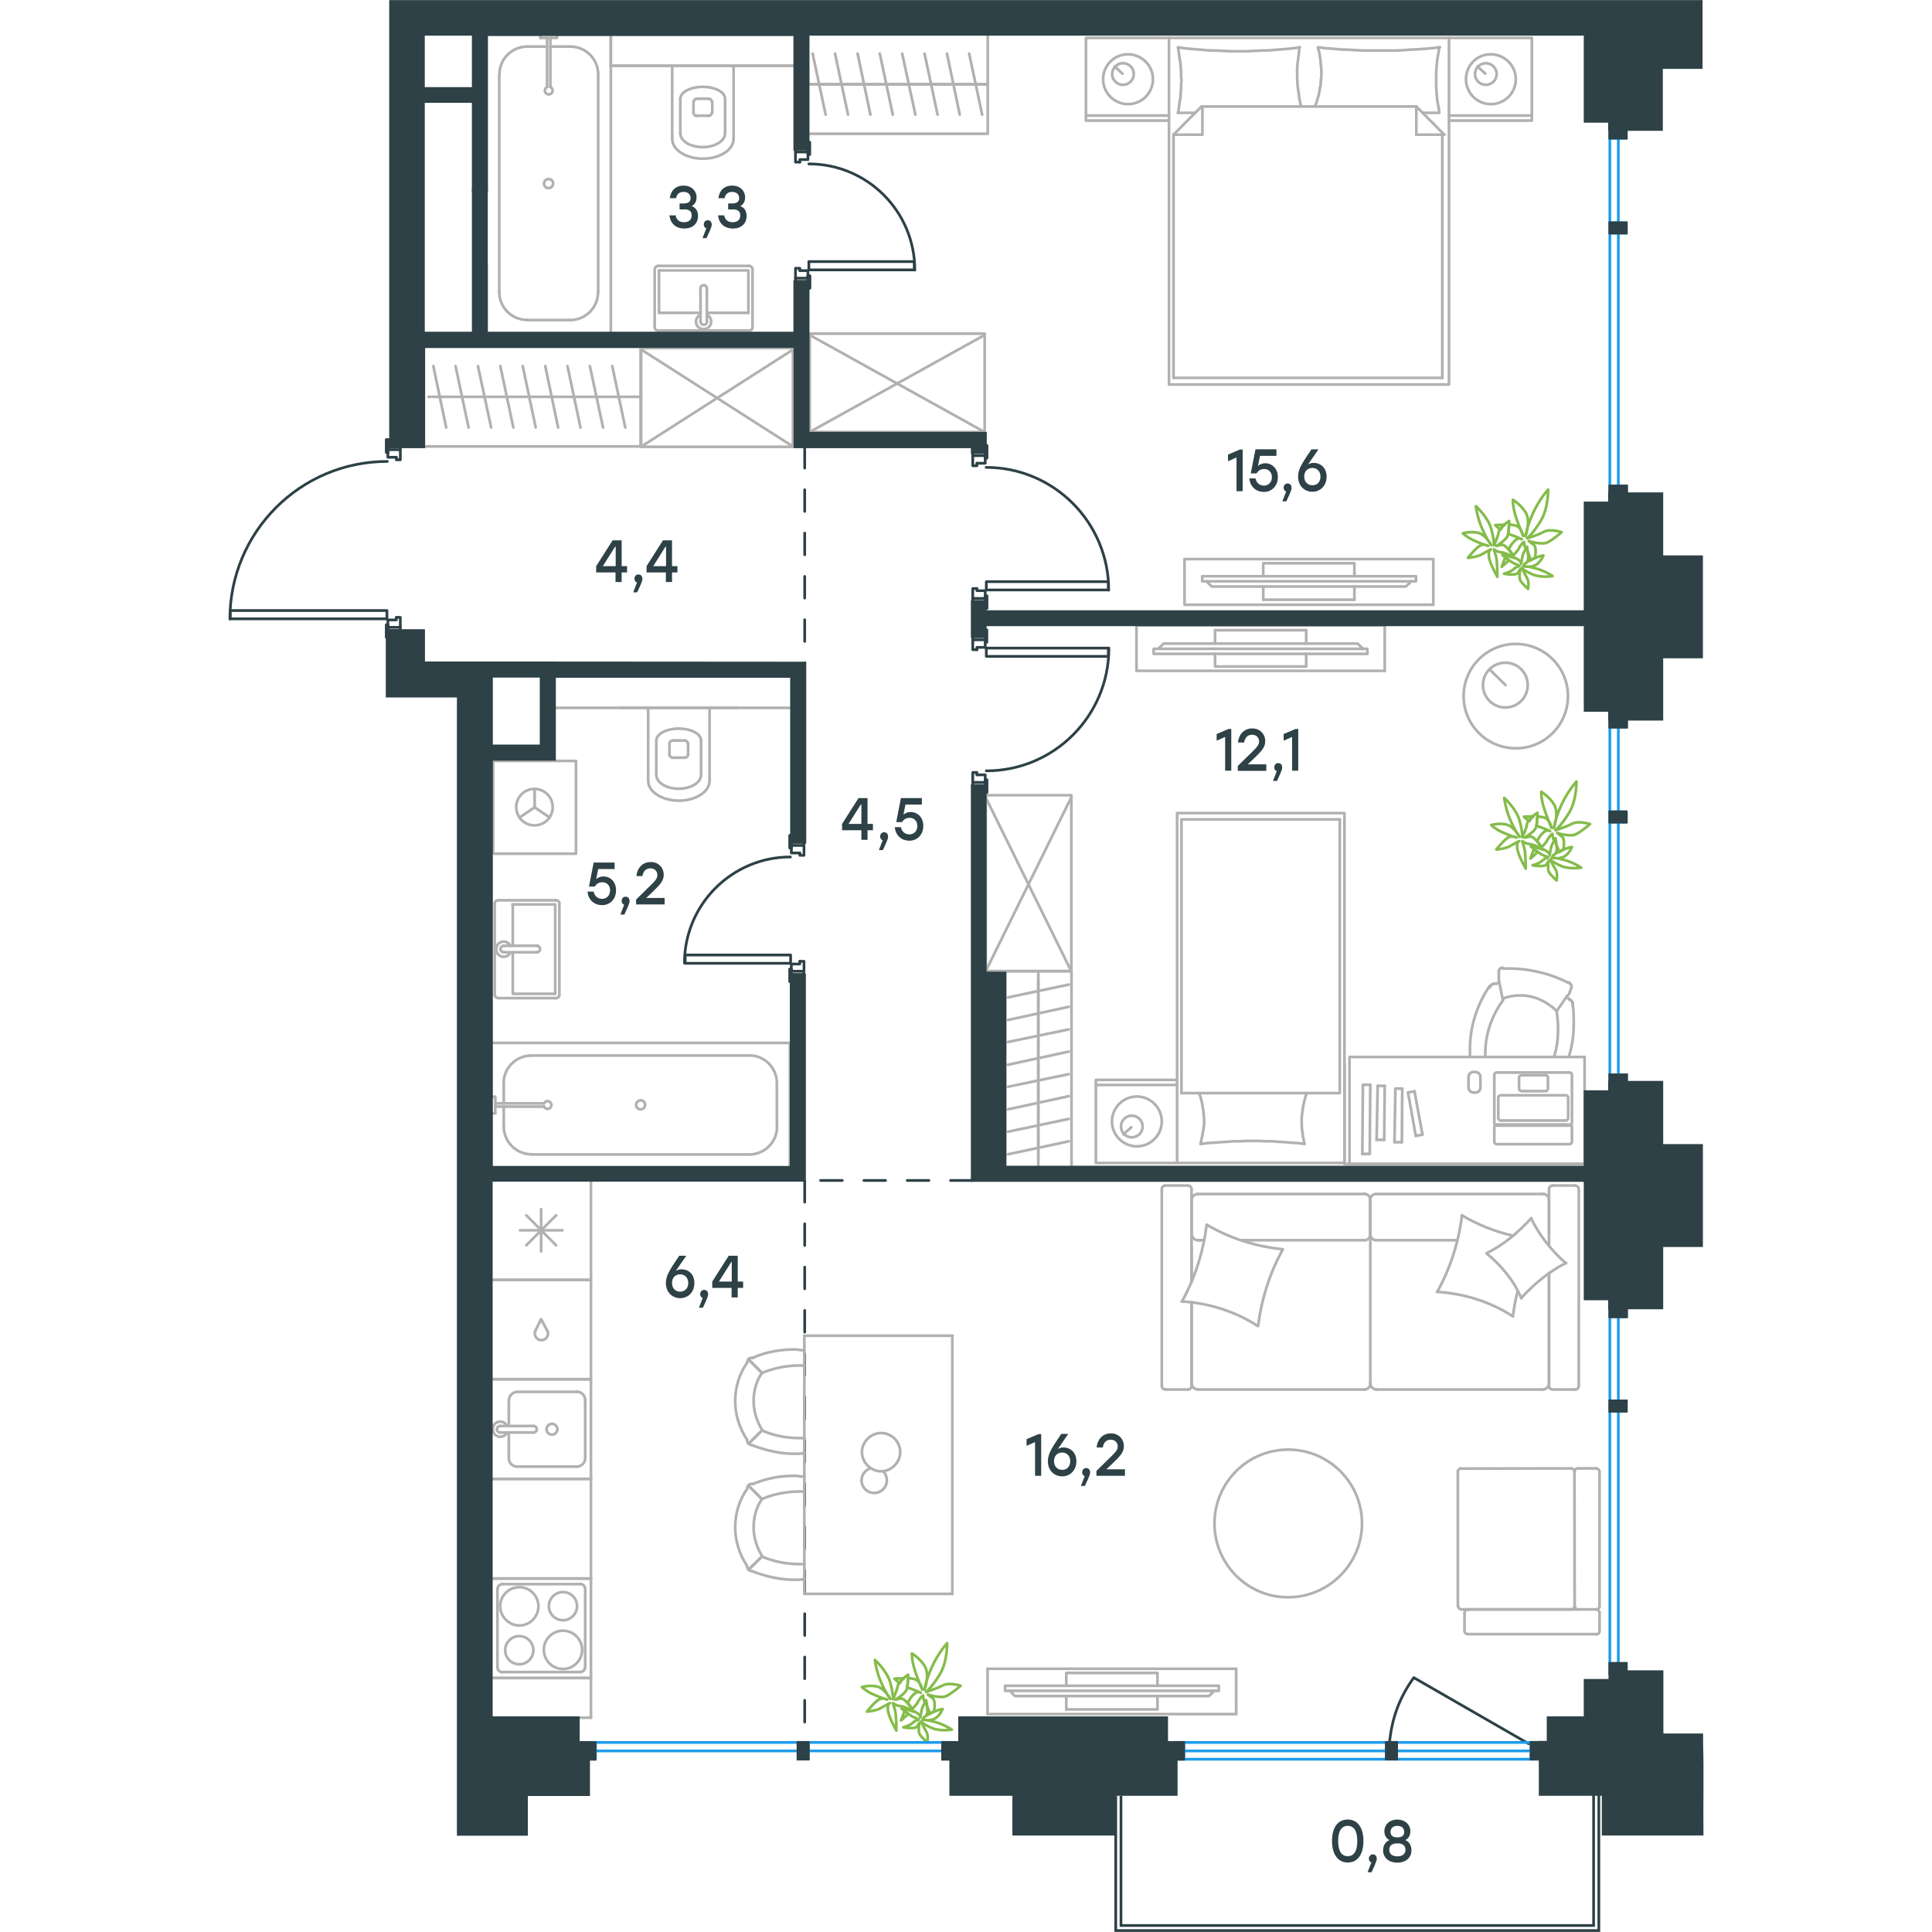 <?xml version="1.0" encoding="utf-8"?>
<!-- Generator: Adobe Illustrator 26.5.0, SVG Export Plug-In . SVG Version: 6.00 Build 0)  -->
<svg version="1.1" id="Слой_1" xmlns="http://www.w3.org/2000/svg" xmlns:xlink="http://www.w3.org/1999/xlink" x="0px" y="0px"
	 viewBox="0 0 817.1 1070.2" style="enable-background:new 0 0 817.1 1070.2;" xml:space="preserve" width="200" height="200">
<style type="text/css">
	.st0{fill:none;stroke:#1D9CEB;stroke-width:1.5;stroke-linecap:round;stroke-linejoin:round;stroke-miterlimit:22.926;}
	.st1{fill:none;stroke:#2D4146;stroke-width:1.5;stroke-linecap:round;stroke-linejoin:round;stroke-miterlimit:10;}
	
		.st2{fill:none;stroke:#2D4146;stroke-width:1.5;stroke-linecap:round;stroke-linejoin:round;stroke-miterlimit:10;stroke-dasharray:12;}
	.st3{fill:none;stroke:#2D4146;stroke-width:1.5;stroke-miterlimit:22.926;}
	.st4{fill:none;stroke:#B2B1B0;stroke-width:1.5;stroke-linecap:round;stroke-linejoin:round;stroke-miterlimit:10;}
	.st5{fill:none;stroke:#B2B1B0;stroke-width:1.5;stroke-linecap:round;stroke-linejoin:round;stroke-miterlimit:22.926;}
	.st6{fill:none;stroke:#84BC4A;stroke-width:1.5;stroke-linecap:round;stroke-linejoin:round;stroke-miterlimit:22.926;}
	.st7{enable-background:new    ;}
	.st8{fill:#2D4146;}
	.st9{fill-rule:evenodd;clip-rule:evenodd;fill:#2D4146;stroke:#2D4146;stroke-width:1.5;stroke-miterlimit:10;}
</style>
<line class="st0" x1="727.4" y1="974.5" x2="523.6" y2="974.5"/>
<rect x="314.1" y="154.1" class="st1" width="6.9" height="1.8"/>
<rect x="314.1" y="82.4" class="st1" width="6.9" height="1.8"/>
<path class="st1" d="M380.2,149.6c0-32.5-26.3-58.8-58.7-58.8"/>
<rect x="321.5" y="144.9" class="st1" width="58.4" height="4.6"/>
<line class="st1" x1="321" y1="152.8" x2="321" y2="154.1"/>
<polyline class="st1" points="321,155.9 321,159.6 322,159.6 322,152.8 321,152.8 "/>
<line class="st1" x1="321" y1="78.8" x2="321" y2="82.4"/>
<polyline class="st1" points="321,78.8 322,78.8 322,85.6 321,85.6 321,84.2 321,85.6 322,85.6 322,78.8 321,78.8 321,82.4 "/>
<line class="st1" x1="321" y1="152.8" x2="321" y2="154.1"/>
<polyline class="st1" points="321,155.9 321,159.6 322,159.6 322,152.8 321,152.8 "/>
<polyline class="st1" points="316.5,149.9 316.5,148.6 314.1,148.6 314.1,154.1 "/>
<polyline class="st1" points="321,154.1 321,149.9 316.5,149.9 "/>
<polyline class="st1" points="316.5,89.8 316.5,88.4 321,88.4 321,84.2 "/>
<polyline class="st1" points="314.1,84.2 314.1,89.8 316.5,89.8 "/>
<rect x="311.8" y="466.5" class="st1" width="6.9" height="1.8"/>
<rect x="311.8" y="538" class="st1" width="6.9" height="1.8"/>
<path class="st1" d="M311.3,474.7c-32.4,0-58.7,26.3-58.7,58.8"/>
<rect x="253" y="529" class="st1" width="58.4" height="4.6"/>
<line class="st1" x1="311.8" y1="469.7" x2="311.8" y2="468.2"/>
<polyline class="st1" points="311.8,466.5 311.8,462.8 311,462.8 311,469.7 311.8,469.7 "/>
<line class="st1" x1="311.8" y1="543.7" x2="311.8" y2="540"/>
<polyline class="st1" points="311.8,538 311.8,536.8 311,536.8 311,543.7 311.8,543.7 "/>
<line class="st1" x1="311.8" y1="469.7" x2="311.8" y2="468.2"/>
<polyline class="st1" points="311.8,466.5 311.8,462.8 311,462.8 311,469.7 311.8,469.7 "/>
<line class="st1" x1="311.8" y1="543.7" x2="311.8" y2="540"/>
<polyline class="st1" points="311.8,538 311.8,536.8 311,536.8 311,543.7 311.8,543.7 "/>
<polyline class="st1" points="316.5,532.5 316.5,534 311.8,534 311.8,538 "/>
<polyline class="st1" points="318.8,538 318.8,532.5 316.5,532.5 "/>
<polyline class="st1" points="316.5,472.5 316.5,473.8 318.8,473.8 318.8,468.2 "/>
<polyline class="st1" points="311.8,468.2 311.8,472.5 316.5,472.5 "/>
<rect x="88.3" y="247.3" class="st1" width="6.9" height="1.8"/>
<rect x="88.3" y="347.5" class="st1" width="6.9" height="1.8"/>
<path class="st1" d="M88,255.6c-48.2,0-87.2,39.1-87.2,87.3"/>
<rect x="1" y="338.2" class="st1" width="86.8" height="4.6"/>
<line class="st1" x1="88.3" y1="353" x2="88.3" y2="349.4"/>
<polyline class="st1" points="88.3,347.5 88.3,346.1 87.5,346.1 87.5,353 88.3,353 "/>
<line class="st1" x1="88.3" y1="250.6" x2="88.3" y2="249.1"/>
<polyline class="st1" points="88.3,247.3 88.3,243.6 87.5,243.6 87.5,250.6 88.3,250.6 "/>
<line class="st1" x1="88.3" y1="353" x2="88.3" y2="349.4"/>
<polyline class="st1" points="88.3,347.5 88.3,346.1 87.5,346.1 87.5,353 88.3,353 "/>
<line class="st1" x1="88.3" y1="250.6" x2="88.3" y2="249.1"/>
<polyline class="st1" points="88.3,247.3 88.3,243.6 87.5,243.6 87.5,250.6 88.3,250.6 "/>
<polyline class="st1" points="93,253.3 93,254.7 95.2,254.7 95.2,249.1 "/>
<polyline class="st1" points="88.3,249.1 88.3,253.3 93,253.3 "/>
<polyline class="st1" points="93,342 93,343.4 88.3,343.4 88.3,347.5 "/>
<polyline class="st1" points="95.2,347.5 95.2,342 93,342 "/>
<rect x="412.3" y="250.6" class="st1" width="6.9" height="1.8"/>
<rect x="412.3" y="331.5" class="st1" width="6.9" height="1.8"/>
<path class="st1" d="M487.6,326.9c0-37.5-30.4-68-67.9-68"/>
<rect x="419.8" y="322.2" class="st1" width="67.6" height="4.6"/>
<polyline class="st1" points="419.2,331.5 419.2,330.1 420.1,330.1 420.1,337 419.2,337 419.2,333.2 "/>
<polyline class="st1" points="419.2,250.6 419.2,246.8 420.1,246.8 420.1,253.7 419.2,253.7 419.2,252.4 "/>
<polyline class="st1" points="419.2,250.6 419.2,246.8 420.1,246.8 420.1,253.7 419.2,253.7 419.2,252.4 "/>
<polyline class="st1" points="419.2,331.5 419.2,330.1 420.1,330.1 420.1,337 419.2,337 419.2,333.2 "/>
<polyline class="st1" points="419.2,252.4 419.2,256.6 414.6,256.6 "/>
<polyline class="st1" points="414.6,256.6 414.6,258 412.3,258 412.3,252.4 "/>
<polyline class="st1" points="412.3,331.5 412.3,326 414.6,326 "/>
<polyline class="st1" points="414.6,326 414.6,327.2 419.2,327.2 419.2,331.5 "/>
<rect x="412.3" y="433.4" class="st1" width="6.9" height="1.8"/>
<rect x="412.3" y="352.6" class="st1" width="6.9" height="1.8"/>
<path class="st1" d="M419.8,427c37.5,0,67.9-30.4,67.9-68"/>
<rect x="419.8" y="359" class="st1" width="67.6" height="4.6"/>
<line class="st1" x1="419.2" y1="432" x2="419.2" y2="433.4"/>
<polyline class="st1" points="419.2,435.2 419.2,438.9 420.1,438.9 420.1,432 419.2,432 "/>
<line class="st1" x1="419.2" y1="348.9" x2="419.2" y2="352.6"/>
<polyline class="st1" points="419.2,348.9 420.1,348.9 420.1,355.8 419.2,355.8 419.2,354.4 419.2,355.8 420.1,355.8 420.1,348.9 
	419.2,348.9 419.2,352.6 "/>
<line class="st1" x1="419.2" y1="432" x2="419.2" y2="433.4"/>
<polyline class="st1" points="419.2,435.2 419.2,438.9 420.1,438.9 420.1,432 419.2,432 "/>
<polyline class="st1" points="414.6,359.9 414.6,358.6 419.2,358.6 419.2,354.4 "/>
<polyline class="st1" points="412.3,354.4 412.3,359.9 414.6,359.9 "/>
<polyline class="st1" points="414.6,429.2 414.6,427.9 412.3,427.9 412.3,433.4 "/>
<polyline class="st1" points="419.2,433.4 419.2,429.2 414.6,429.2 "/>
<path class="st1" d="M720.2,965.9l-63.6-36.6c-8.1,11.2-12.3,22.9-13.5,36.6"/>
<line class="st2" x1="319.2" y1="247.3" x2="319.2" y2="369.6"/>
<line class="st2" x1="319.2" y1="653.9" x2="319.2" y2="969.9"/>
<line class="st2" x1="412" y1="653.9" x2="319.2" y2="653.9"/>
<polyline class="st3" points="756.2,994.4 756.2,1066.6 494.4,1066.6 494.4,994.7 "/>
<polyline class="st3" points="759.1,994.4 759.1,1069.4 491.5,1069.4 491.5,994.7 "/>
<line class="st4" x1="181.5" y1="689.8" x2="165" y2="673.2"/>
<line class="st4" x1="165" y1="689.8" x2="181.5" y2="673.2"/>
<line class="st4" x1="185" y1="681.5" x2="161.5" y2="681.5"/>
<line class="st4" x1="173.2" y1="693.2" x2="173.2" y2="669.8"/>
<polyline class="st4" points="145.8,709 200.8,709 200.8,653.9 "/>
<line class="st4" x1="145.8" y1="819.2" x2="200.8" y2="819.2"/>
<path class="st4" d="M145.8,874.4h55.1H145.8z"/>
<line class="st4" x1="200.8" y1="819.2" x2="200.8" y2="874.4"/>
<g>
	<line class="st4" x1="514.6" y1="946.9" x2="514.6" y2="939.5"/>
	<line class="st4" x1="464.1" y1="946.9" x2="464.1" y2="939.5"/>
	<polyline class="st4" points="432.8,936.5 435.6,939.5 543.2,939.5 546.1,936.5 	"/>
	<rect x="430.2" y="933.8" class="st4" width="118.4" height="2.8"/>
	<polyline class="st4" points="464.1,933.8 464.1,926.7 514.6,926.7 514.6,933.8 	"/>
	<line class="st4" x1="514.6" y1="946.9" x2="464.1" y2="946.9"/>
	<polyline class="st4" points="558.2,924.4 558.2,949.5 558.2,924.4 420.5,924.4 	"/>
	<path class="st4" d="M558.2,949.5H420.5H558.2z"/>
	<line class="st4" x1="420.5" y1="924.4" x2="420.5" y2="949.5"/>
</g>
<path class="st4" d="M627.9,843.9c0-22.6-18.3-40.9-40.9-40.9s-40.8,18.3-40.8,40.9c0,22.6,18.3,40.9,40.8,40.9
	C609.5,884.7,627.9,866.4,627.9,843.9z"/>
<line class="st4" x1="623.7" y1="332.2" x2="623.7" y2="324.9"/>
<line class="st4" x1="573.2" y1="332.2" x2="573.2" y2="324.9"/>
<polyline class="st4" points="541.7,322 544.7,324.9 652.2,324.9 655.2,322 "/>
<rect x="539.4" y="319.2" class="st4" width="118.4" height="2.8"/>
<polyline class="st4" points="573.2,319.2 573.2,312 623.7,312 623.7,319.2 "/>
<line class="st4" x1="623.7" y1="332.2" x2="573.2" y2="332.2"/>
<polyline class="st4" points="667.4,309.7 667.4,335 667.4,309.7 529.6,309.7 "/>
<path class="st4" d="M667.4,335H529.7H667.4z"/>
<line class="st4" x1="529.6" y1="309.7" x2="529.6" y2="335"/>
<polygon class="st4" points="200.8,929.5 200.8,951.5 200.8,929.5 145.8,929.5 "/>
<line class="st4" x1="194" y1="951.5" x2="200.8" y2="951.5"/>
<rect x="521" y="21" class="st4" width="155.1" height="192"/>
<polyline class="st4" points="676,21 722,21 722,66.8 676,66.8 "/>
<polyline class="st4" points="521,21 475,21 475,66.8 521,66.8 "/>
<line class="st4" x1="722" y1="64" x2="676" y2="64"/>
<line class="st4" x1="521" y1="64" x2="475" y2="64"/>
<path class="st4" d="M685.5,43.9c0,7.6,6.2,13.8,13.8,13.8c7.6,0,13.8-6.2,13.8-13.8s-6.2-13.8-13.8-13.8
	C691.6,30,685.5,36.2,685.5,43.9z"/>
<path class="st4" d="M690.5,41c0,3.3,2.7,6,6,6s6-2.7,6-6s-2.7-6-6-6S690.5,37.8,690.5,41z"/>
<line class="st4" x1="696.2" y1="40.8" x2="691.9" y2="36.8"/>
<path class="st4" d="M484.5,43.9c0,7.6,6.2,13.8,13.8,13.8c7.6,0,13.8-6.2,13.8-13.8s-6.2-13.8-13.8-13.8
	C490.7,30,484.5,36.2,484.5,43.9z"/>
<path class="st4" d="M489.5,41c0,3.3,2.7,6,6,6s6-2.7,6-6s-2.7-6-6-6S489.5,37.8,489.5,41z"/>
<line class="st4" x1="495.2" y1="40.8" x2="490.9" y2="36.8"/>
<line class="st4" x1="661.5" y1="62.5" x2="670.7" y2="62.5"/>
<polyline class="st4" points="539.5,59 539.5,74.6 523.5,74.6 "/>
<line class="st4" x1="673.5" y1="74.6" x2="658" y2="59"/>
<line class="st4" x1="526" y1="62.5" x2="535.5" y2="62.5"/>
<line class="st4" x1="658" y1="59" x2="658" y2="74.6"/>
<line class="st4" x1="539" y1="59" x2="523.5" y2="74.6"/>
<line class="st4" x1="673.5" y1="74.6" x2="658" y2="74.6"/>
<polyline class="st4" points="603.5,26.2 607.6,26.7 611.9,27 616,27.4 620.2,27.5 624.5,27.8 628.7,28 633,28 637.2,28 640.2,28 
	643.1,28 646.1,28 649.1,27.9 651.9,27.7 654.6,27.5 657.4,27.4 660.1,27.2 663,27 665.6,26.8 668.4,26.5 671.1,26.2 "/>
<polyline class="st4" points="602.1,58.4 602.5,57.2 603,56 603.2,55 603.5,53.9 603.9,52.8 604.1,51.7 604.4,50.5 604.5,49.4 
	604.7,48.2 605,47.2 605,46 605.1,44.9 605.2,43.8 605.4,42.5 605.4,41.4 605.4,40.2 605.4,38.5 605.2,36.7 605,35 604.9,33.2 
	604.6,31.5 604.4,29.8 604,28.2 603.5,26.5 "/>
<polyline class="st4" points="670.7,26.2 670.4,28.4 670,30.7 669.6,33 669.4,35.2 669.2,37.5 669,39.8 669,42 669,44.2 669,46.5 
	669,48.8 669.2,51 669.4,53.2 669.6,55.5 670,57.8 670.4,60 670.7,62.1 "/>
<polyline class="st4" points="593.2,26.2 592.9,29.7 592.5,33.2 592.2,34.9 592.1,36.5 592,38.2 592,39.9 592,42.2 592.1,44.7 
	592.2,47 592.5,49.5 592.9,51.8 593.1,54 593.6,56.5 594.1,58.8 "/>
<line class="st4" x1="672.4" y1="209.3" x2="672.4" y2="74.6"/>
<polyline class="st4" points="526,26.2 530.1,26.8 534.4,27.2 538.5,27.5 542.7,27.9 547,28 551.2,28.2 555.5,28.4 559.7,28.4 
	564,28.4 568.1,28.2 572.5,28 576.6,27.9 580.9,27.5 585.1,27.2 589.4,26.8 593.5,26.2 "/>
<polyline class="st4" points="526,62.5 526.4,60.3 526.7,58 527,55.8 527.4,53.5 527.5,51.2 527.7,49 527.7,46.8 527.9,44.5 
	527.7,42.2 527.7,39.9 527.5,37.7 527.4,35.4 527,33.2 526.7,31 526.4,28.8 526,26.5 "/>
<line class="st4" x1="523.5" y1="74.6" x2="523.5" y2="209.3"/>
<line class="st4" x1="658" y1="59" x2="539" y2="59"/>
<line class="st4" x1="672.4" y1="209.3" x2="523.5" y2="209.3"/>
<path class="st4" d="M161.1,900.4c5.8,0,10.6-4.7,10.6-10.6c0-5.8-4.7-10.6-10.6-10.6c-5.8,0-10.6,4.7-10.6,10.6
	C150.6,895.5,155.3,900.4,161.1,900.4z"/>
<path class="st4" d="M161.1,921.9c4.3,0,7.8-3.5,7.8-7.8s-3.5-7.8-7.8-7.8s-7.8,3.5-7.8,7.8S156.8,921.9,161.1,921.9z"/>
<path class="st4" d="M185.3,924.5c5.8,0,10.6-4.7,10.6-10.6c0-5.8-4.7-10.6-10.6-10.6c-5.8,0-10.6,4.7-10.6,10.6
	C174.8,919.9,179.5,924.5,185.3,924.5z"/>
<path class="st4" d="M185.3,897.5c4.3,0,7.8-3.5,7.8-7.8s-3.5-7.8-7.8-7.8s-7.8,3.5-7.8,7.8S181,897.5,185.3,897.5z"/>
<path class="st4" d="M149,923.5c0,1.5,1.2,2.8,2.8,2.8"/>
<path class="st4" d="M151.8,877.5c-1.5,0-2.8,1.2-2.8,2.8"/>
<path class="st4" d="M194.8,926.2c1.5,0,2.8-1.2,2.8-2.8"/>
<path class="st4" d="M197.6,880.2c0-1.5-1.2-2.8-2.8-2.8"/>
<line class="st4" x1="149" y1="923.5" x2="149" y2="880.4"/>
<line class="st4" x1="194.8" y1="926.2" x2="151.8" y2="926.2"/>
<line class="st4" x1="197.6" y1="880.4" x2="197.6" y2="923.5"/>
<line class="st4" x1="151.8" y1="877.5" x2="194.8" y2="877.5"/>
<line class="st4" x1="200.8" y1="929.5" x2="145.8" y2="929.5"/>
<polyline class="st4" points="145.8,874.4 200.8,874.4 200.8,929.5 "/>
<line class="st4" x1="448.6" y1="642" x2="448.6" y2="629.5"/>
<line class="st4" x1="465.5" y1="632.2" x2="431.8" y2="639.4"/>
<line class="st4" x1="448.6" y1="629.5" x2="448.6" y2="617.2"/>
<line class="st4" x1="465.5" y1="619.8" x2="431.8" y2="626.9"/>
<line class="st4" x1="448.6" y1="646.5" x2="448.6" y2="538"/>
<line class="st4" x1="448.6" y1="617.2" x2="448.6" y2="604.7"/>
<line class="st4" x1="465.5" y1="607.2" x2="431.8" y2="614.5"/>
<line class="st4" x1="448.6" y1="604.7" x2="448.6" y2="592.4"/>
<line class="st4" x1="465.5" y1="595" x2="431.8" y2="602"/>
<line class="st4" x1="448.6" y1="592.4" x2="448.6" y2="579.9"/>
<line class="st4" x1="465.5" y1="582.5" x2="431.8" y2="589.8"/>
<line class="st4" x1="448.6" y1="579.9" x2="448.6" y2="567.5"/>
<line class="st4" x1="465.5" y1="570.2" x2="431.8" y2="577.2"/>
<line class="st4" x1="448.6" y1="567.5" x2="448.6" y2="555"/>
<line class="st4" x1="465.5" y1="557.7" x2="431.8" y2="565"/>
<line class="st4" x1="448.6" y1="555" x2="448.6" y2="542.8"/>
<line class="st4" x1="465.5" y1="545.4" x2="431.8" y2="552.5"/>
<polyline class="st4" points="467,646.5 467,538 430.2,538 430.2,539 "/>
<line class="st4" x1="189.3" y1="25.8" x2="178.3" y2="25.8"/>
<path class="st4" d="M176.5,48.2c-0.9,0.4-1.4,1.4-1.2,2.4s1.1,1.7,2.1,1.7s1.9-0.7,2.1-1.7c0.2-1-0.3-2-1.2-2.4"/>
<line class="st4" x1="178.3" y1="21" x2="178.3" y2="48.2"/>
<line class="st4" x1="176.5" y1="21" x2="176.5" y2="48.2"/>
<line class="st4" x1="172.8" y1="21" x2="172.8" y2="19"/>
<polyline class="st4" points="172.8,21 182,21 182,19 "/>
<path class="st4" d="M177.3,99.2c-1.4,0-2.5,1.1-2.5,2.5s1.1,2.5,2.5,2.5s2.5-1.1,2.5-2.5C180,100.3,178.8,99.2,177.3,99.2z"/>
<path class="st4" d="M204.8,41.2c0-8.5-6.9-15.4-15.4-15.4"/>
<path class="st4" d="M165.5,25.8c-8.5,0-15.4,6.9-15.4,15.4"/>
<path class="st4" d="M189.3,177.3c8.5,0,15.4-6.9,15.4-15.4"/>
<path class="st4" d="M150,161.8c0,8.5,6.9,15.4,15.4,15.4"/>
<line class="st4" x1="165.5" y1="25.8" x2="176.5" y2="25.8"/>
<line class="st4" x1="204.8" y1="41.2" x2="204.8" y2="161.9"/>
<line class="st4" x1="189.3" y1="177.3" x2="165.5" y2="177.3"/>
<line class="st4" x1="150" y1="161.9" x2="150" y2="41.2"/>
<line class="st4" x1="211.8" y1="19" x2="211.8" y2="184.4"/>
<line class="st4" x1="143" y1="184.4" x2="143" y2="146.3"/>
<line class="st4" x1="110.8" y1="219.8" x2="123.2" y2="219.8"/>
<line class="st4" x1="120.6" y1="236.8" x2="113.5" y2="202.8"/>
<line class="st4" x1="123.2" y1="219.8" x2="135.6" y2="219.8"/>
<line class="st4" x1="133" y1="236.8" x2="125.8" y2="202.8"/>
<line class="st4" x1="135.6" y1="219.8" x2="148" y2="219.8"/>
<line class="st4" x1="145.5" y1="236.8" x2="138.2" y2="202.8"/>
<line class="st4" x1="148" y1="219.8" x2="160.5" y2="219.8"/>
<line class="st4" x1="157.8" y1="236.8" x2="150.6" y2="202.8"/>
<line class="st4" x1="160.5" y1="219.8" x2="172.8" y2="219.8"/>
<line class="st4" x1="170.2" y1="236.8" x2="163" y2="202.8"/>
<line class="st4" x1="172.8" y1="219.8" x2="185.2" y2="219.8"/>
<line class="st4" x1="182.6" y1="236.8" x2="175.5" y2="202.8"/>
<line class="st4" x1="185.2" y1="219.8" x2="197.6" y2="219.8"/>
<line class="st4" x1="195" y1="236.8" x2="187.8" y2="202.8"/>
<line class="st4" x1="197.6" y1="219.8" x2="210" y2="219.8"/>
<line class="st4" x1="207.5" y1="236.8" x2="200.2" y2="202.8"/>
<line class="st4" x1="210.1" y1="219.8" x2="227.8" y2="219.8"/>
<line class="st4" x1="219.8" y1="236.8" x2="212.6" y2="202.8"/>
<polyline class="st4" points="108,247.3 228.3,247.3 228.3,192.2 108,192.2 "/>
<path class="st4" d="M266,64.1c1,0,1.8-0.8,1.8-1.8"/>
<path class="st4" d="M257.6,62.4c0,1,0.8,1.8,1.8,1.8"/>
<path class="st4" d="M267.8,56.5c0-1-0.8-1.8-1.8-1.8"/>
<path class="st4" d="M259.5,54.7c-1,0-1.8,0.8-1.8,1.8"/>
<line class="st4" x1="268" y1="56.5" x2="268" y2="62.4"/>
<line class="st4" x1="266" y1="64.1" x2="259.5" y2="64.1"/>
<line class="st4" x1="257.6" y1="62.4" x2="257.6" y2="56.5"/>
<line class="st4" x1="259.5" y1="54.7" x2="266" y2="54.7"/>
<path class="st4" d="M275.1,54.7c0-3.7-5.5-6.6-12.4-6.6c-6.8,0-12.4,3-12.4,6.6"/>
<line class="st4" x1="275.1" y1="73.8" x2="275.1" y2="54.7"/>
<path class="st4" d="M250.3,73.8c0,4.3,5.5,7.7,12.4,7.7c6.8,0,12.4-3.4,12.4-7.7"/>
<line class="st4" x1="250.3" y1="73.8" x2="250.3" y2="54.7"/>
<path class="st4" d="M245.8,76.9c0,6.1,7.6,11,17,11s17-4.9,17-11"/>
<line class="st4" x1="279.8" y1="76.9" x2="279.8" y2="36.5"/>
<line class="st4" x1="245.8" y1="76.9" x2="245.8" y2="36.5"/>
<polyline class="st4" points="313.8,36.5 211.8,36.5 211.8,19 "/>
<line class="st4" x1="265" y1="173.3" x2="288" y2="173.3"/>
<polyline class="st4" points="261.5,173.3 238.5,173.3 238.5,149.8 "/>
<polyline class="st4" points="238.5,149.8 288,149.8 288,173.3 "/>
<path class="st4" d="M290.2,149.1c0-1-0.8-1.8-1.8-1.8"/>
<path class="st4" d="M238,147.3c-1,0-1.8,0.8-1.8,1.8"/>
<path class="st4" d="M288.5,183.1c1,0,1.8-0.8,1.8-1.8"/>
<path class="st4" d="M236.1,181.3c0,1,0.8,1.8,1.8,1.8"/>
<path class="st4" d="M265,159.8c0-1-0.8-1.8-1.8-1.8s-1.8,0.8-1.8,1.8"/>
<line class="st4" x1="265" y1="178.1" x2="265" y2="159.8"/>
<path class="st4" d="M261.5,178.1c0,1,0.8,1.8,1.8,1.8s1.8-0.8,1.8-1.8"/>
<line class="st4" x1="261.5" y1="178.1" x2="261.5" y2="159.8"/>
<path class="st4" d="M261.3,174.4c-1.7,0.9-2.7,2.8-2.2,4.7c0.4,1.9,2.1,3.2,4.1,3.2c1.9,0,3.6-1.3,4.1-3.2c0.4-1.9-0.5-3.8-2.2-4.7
	"/>
<line class="st4" x1="290.3" y1="181.3" x2="290.3" y2="149.1"/>
<line class="st4" x1="288.5" y1="147.3" x2="238" y2="147.3"/>
<line class="st4" x1="236.1" y1="149.1" x2="236.1" y2="181.3"/>
<line class="st4" x1="238" y1="183.1" x2="288.5" y2="183.1"/>
<line class="st4" x1="321" y1="46.7" x2="333.5" y2="46.7"/>
<line class="st4" x1="330.8" y1="63.5" x2="323.6" y2="29.7"/>
<line class="st4" x1="333.5" y1="46.7" x2="345.8" y2="46.7"/>
<line class="st4" x1="343.2" y1="63.5" x2="336" y2="29.7"/>
<line class="st4" x1="321" y1="46.7" x2="420.6" y2="46.7"/>
<line class="st4" x1="345.8" y1="46.7" x2="358.2" y2="46.7"/>
<line class="st4" x1="355.6" y1="63.5" x2="348.5" y2="29.7"/>
<line class="st4" x1="358.2" y1="46.7" x2="370.6" y2="46.7"/>
<line class="st4" x1="368" y1="63.5" x2="360.8" y2="29.7"/>
<line class="st4" x1="370.6" y1="46.7" x2="383" y2="46.7"/>
<line class="st4" x1="380.5" y1="63.5" x2="373.2" y2="29.7"/>
<line class="st4" x1="383" y1="46.7" x2="395.5" y2="46.7"/>
<line class="st4" x1="392.8" y1="63.5" x2="385.6" y2="29.7"/>
<line class="st4" x1="395.5" y1="46.7" x2="407.8" y2="46.7"/>
<line class="st4" x1="405.1" y1="63.5" x2="398" y2="29.7"/>
<line class="st4" x1="407.8" y1="46.7" x2="420.1" y2="46.7"/>
<line class="st4" x1="417.5" y1="63.5" x2="410.3" y2="29.7"/>
<polyline class="st4" points="321,74.1 420.6,74.1 420.6,19 "/>
<line class="st4" x1="152.5" y1="600.2" x2="152.5" y2="611.2"/>
<path class="st4" d="M174.8,613c0.4,0.9,1.4,1.4,2.4,1.2s1.7-1.1,1.7-2.1s-0.7-1.9-1.7-2.1c-1-0.2-2,0.3-2.4,1.2"/>
<line class="st4" x1="147.8" y1="611.2" x2="174.8" y2="611.2"/>
<line class="st4" x1="147.8" y1="613" x2="174.8" y2="613"/>
<line class="st4" x1="147.8" y1="616.7" x2="145.8" y2="616.7"/>
<polyline class="st4" points="147.8,616.7 147.8,607.5 145.8,607.5 "/>
<path class="st4" d="M225.8,612c0,1.4,1.1,2.5,2.5,2.5s2.5-1.1,2.5-2.5s-1.1-2.5-2.5-2.5C227,609.5,225.8,610.7,225.8,612z"/>
<path class="st4" d="M167.8,584.7c-8.5,0-15.4,6.9-15.4,15.4"/>
<path class="st4" d="M152.5,624c0,8.5,6.9,15.4,15.4,15.4"/>
<path class="st4" d="M303.8,600c0-8.5-6.9-15.4-15.4-15.4"/>
<path class="st4" d="M288.5,639.5c8.5,0,15.4-6.9,15.4-15.4"/>
<line class="st4" x1="152.5" y1="624" x2="152.5" y2="613"/>
<line class="st4" x1="167.8" y1="584.7" x2="288.5" y2="584.7"/>
<line class="st4" x1="303.8" y1="600.2" x2="303.8" y2="624"/>
<line class="st4" x1="288.5" y1="639.5" x2="167.8" y2="639.5"/>
<polyline class="st4" points="145.8,577.7 311,577.7 311,646.5 "/>
<polyline class="st4" points="178,452.9 169.6,447.2 161.2,452.9 "/>
<line class="st4" x1="169.6" y1="447.2" x2="169.6" y2="437.1"/>
<path class="st4" d="M169.5,457.2c5.6,0,10.1-4.5,10.1-10.1s-4.5-10.1-10.1-10.1s-10.1,4.5-10.1,10.1
	C159.5,452.8,164,457.2,169.5,457.2z"/>
<rect x="146.6" y="421.5" class="st4" width="45.9" height="51.4"/>
<polyline class="st4" points="527.9,605.5 527.9,453.9 615.6,453.9 "/>
<polyline class="st4" points="537.6,605.5 538.4,607.5 538.9,609.4 539.4,611.4 539.7,613.4 540,615.2 540.2,617.2 540.4,619.2 
	540.5,621.4 540.4,622.9 540.2,624.4 540,626 539.7,627.5 539.5,629 539.1,630.5 538.5,633.7 "/>
<polyline class="st4" points="597.2,605.5 596.6,607.5 596.1,609.4 595.6,611.4 595.2,613.4 595,615.2 594.7,617.2 594.5,619.2 
	594.5,621.4 594.5,622.9 594.6,624.5 594.7,626 595,627.5 595.1,629.2 595.5,630.7 595.7,632.2 596.1,633.7 592.6,633.2 589,633 
	585.5,632.7 581.9,632.5 578.2,632.2 574.6,632.2 571,632 567.4,632 563.7,632 560.1,632.2 556.5,632.2 553,632.5 549.4,632.7 
	545.7,633 542.1,633.2 538.5,633.7 "/>
<polyline class="st4" points="527.9,605.5 615.6,605.5 615.6,453.9 "/>
<line class="st4" x1="500.1" y1="624.4" x2="495.7" y2="628.4"/>
<path class="st4" d="M506.4,624c0-3.3-2.7-6-6-6s-6,2.7-6,6s2.7,6,6,6C503.6,630,506.4,627.4,506.4,624z"/>
<rect x="525.5" y="450.4" class="st4" width="92.7" height="193.8"/>
<path class="st4" d="M517,621.2c0-7.6-6.2-13.8-13.8-13.8c-7.6,0-13.8,6.2-13.8,13.8s6.2,13.8,13.8,13.8
	C510.7,635,517,628.9,517,621.2z"/>
<line class="st4" x1="480.5" y1="601" x2="525.5" y2="601"/>
<polyline class="st4" points="525.5,644.2 480.5,644.2 480.5,598.2 525.5,598.2 "/>
<line class="st4" x1="707.4" y1="379.5" x2="698.5" y2="370.7"/>
<path class="st4" d="M719.7,379.5c0-6.9-5.5-12.4-12.4-12.4c-6.8,0-12.4,5.5-12.4,12.4s5.6,12.4,12.4,12.4
	C714.2,391.9,719.7,386.4,719.7,379.5z"/>
<path class="st4" d="M742,385.6c0-16-13-28.9-28.9-28.9c-16,0-28.9,13-28.9,28.9c0,16,12.9,28.9,28.9,28.9
	C729,414.6,742,401.6,742,385.6z"/>
<line class="st4" x1="155.3" y1="775.5" x2="155.3" y2="789.9"/>
<path class="st4" d="M179.2,788.7c-1.6,0-3,1.3-3,3s1.3,3,3,3c1.6,0,3-1.3,3-3S180.8,788.7,179.2,788.7z"/>
<path class="st4" d="M169,793.5c1,0,1.8-0.8,1.8-1.8s-0.8-1.8-1.8-1.8"/>
<line class="st4" x1="150.5" y1="789.9" x2="169" y2="789.9"/>
<path class="st4" d="M150.5,789.9c-1,0-1.8,0.8-1.8,1.8s0.8,1.8,1.8,1.8"/>
<line class="st4" x1="150.5" y1="793.5" x2="169" y2="793.5"/>
<path class="st4" d="M154.3,789.8c-0.9-1.7-2.8-2.7-4.7-2.2c-1.9,0.4-3.2,2.1-3.2,4.1c0,1.9,1.3,3.6,3.2,4.1
	c1.9,0.4,3.8-0.5,4.7-2.2"/>
<path class="st4" d="M160,771c-2.5,0-4.6,2.1-4.6,4.6"/>
<path class="st4" d="M155.3,807.8c0,2.5,2.1,4.6,4.6,4.6"/>
<path class="st4" d="M197.6,775.5c0-2.5-2.1-4.6-4.6-4.6"/>
<path class="st4" d="M193,812.4c2.5,0,4.6-2.1,4.6-4.6"/>
<line class="st4" x1="160" y1="771" x2="193" y2="771"/>
<line class="st4" x1="197.6" y1="775.5" x2="197.6" y2="807.8"/>
<line class="st4" x1="193" y1="812.4" x2="160" y2="812.4"/>
<line class="st4" x1="155.3" y1="807.8" x2="155.3" y2="793.5"/>
<polyline class="st4" points="145.8,764 200.8,764 200.8,819.2 145.8,819.2 "/>
<line class="st4" x1="157.5" y1="523.9" x2="157.5" y2="501"/>
<polyline class="st4" points="157.5,527.5 157.5,550.5 181,550.5 "/>
<polyline class="st4" points="181,550.5 181,501 157.3,501 "/>
<path class="st4" d="M183.3,500.5c0-1-0.8-1.8-1.8-1.8"/>
<path class="st4" d="M181.5,552.9c1,0,1.8-0.8,1.8-1.8"/>
<path class="st4" d="M149.3,498.7c-1,0-1.8,0.8-1.8,1.8"/>
<path class="st4" d="M147.5,551c0,1,0.8,1.8,1.8,1.8"/>
<path class="st4" d="M170.8,527.5c1,0,1.8-0.8,1.8-1.8s-0.8-1.8-1.8-1.8"/>
<line class="st4" x1="152.5" y1="523.9" x2="171" y2="523.9"/>
<path class="st4" d="M152.5,523.9c-1,0-1.8,0.8-1.8,1.8s0.8,1.8,1.8,1.8"/>
<line class="st4" x1="152.5" y1="527.5" x2="171" y2="527.5"/>
<path class="st4" d="M156.2,523.9c-0.9-1.7-2.8-2.7-4.7-2.2c-1.9,0.4-3.2,2.1-3.2,4.1s1.3,3.6,3.2,4.1c1.9,0.4,3.8-0.5,4.7-2.2"/>
<line class="st4" x1="149.5" y1="498.7" x2="181.5" y2="498.7"/>
<line class="st4" x1="183.3" y1="500.5" x2="183.3" y2="551"/>
<line class="st4" x1="181.5" y1="552.9" x2="149.5" y2="552.9"/>
<line class="st4" x1="147.5" y1="551" x2="147.5" y2="500.5"/>
<path class="st4" d="M751.5,644.7H618.2H751.5z"/>
<line class="st4" x1="618.2" y1="589.5" x2="618.2" y2="644.7"/>
<line class="st4" x1="313.8" y1="36.5" x2="211.8" y2="36.5"/>
<g>
	<path class="st4" d="M759.5,889.7c0,1-0.8,1.8-1.8,1.8"/>
	<path class="st4" d="M747.5,891.5c-1,0-1.8-0.8-1.8-1.8"/>
	<path class="st4" d="M745.7,889.7c0,1-0.8,1.8-1.8,1.8"/>
	<path class="st4" d="M683,891.5c-1,0-1.8-0.8-1.8-1.8"/>
	<path class="st4" d="M759.5,903.5c0,1-0.8,1.8-1.8,1.8"/>
	<path class="st4" d="M757.6,891.5c1,0,1.8,0.8,1.8,1.8"/>
	<path class="st4" d="M684.7,893.4c0-1,0.8-1.8,1.8-1.8"/>
	<line class="st4" x1="759.5" y1="815.2" x2="759.5" y2="889.7"/>
	<polyline class="st4" points="685.5,891.5 757.6,891.5 747.5,891.5 	"/>
	<polyline class="st4" points="745.6,815.2 745.7,889.7 745.6,820 	"/>
	<line class="st4" x1="743.9" y1="891.5" x2="683" y2="891.5"/>
	<line class="st4" x1="681" y1="889.7" x2="681" y2="815.2"/>
	<line class="st4" x1="686.5" y1="905.2" x2="757.6" y2="905.2"/>
	<line class="st4" x1="759.5" y1="903.5" x2="759.5" y2="893.2"/>
	<line class="st4" x1="684.7" y1="893.4" x2="684.7" y2="903.5"/>
	<path class="st4" d="M686.5,905.2c-1,0-1.8-0.8-1.8-1.8"/>
	<line class="st4" x1="682.9" y1="813.5" x2="743.9" y2="813.4"/>
	<line class="st4" x1="747.5" y1="813.4" x2="757.6" y2="813.4"/>
	<path class="st4" d="M743.9,813.5c1,0,1.8,0.8,1.8,1.8"/>
	<path class="st4" d="M681,815.2c0-1,0.8-1.8,1.8-1.8"/>
	<path class="st4" d="M757.6,813.4c1,0,1.8,0.8,1.8,1.8"/>
	<path class="st4" d="M745.6,815.2c0-1,0.8-1.8,1.8-1.8"/>
</g>
<path class="st4" d="M252.8,419.7c1,0,1.8-0.8,1.8-1.8"/>
<path class="st4" d="M244.3,417.9c0,1,0.8,1.8,1.8,1.8"/>
<path class="st4" d="M254.5,412c0-1-0.8-1.8-1.8-1.8"/>
<path class="st4" d="M246.1,410.2c-1,0-1.8,0.8-1.8,1.8"/>
<line class="st4" x1="254.6" y1="412" x2="254.6" y2="417.9"/>
<line class="st4" x1="252.8" y1="419.7" x2="246.1" y2="419.7"/>
<line class="st4" x1="244.3" y1="417.9" x2="244.3" y2="412"/>
<line class="st4" x1="246.1" y1="410.2" x2="252.8" y2="410.2"/>
<path class="st4" d="M261.8,410.2c0-3.7-5.5-6.6-12.4-6.6c-6.8,0-12.4,3-12.4,6.6"/>
<line class="st4" x1="261.8" y1="429.2" x2="261.8" y2="410.2"/>
<path class="st4" d="M237,429.2c0,4.3,5.5,7.7,12.4,7.7c6.8,0,12.4-3.4,12.4-7.7"/>
<line class="st4" x1="237" y1="429.2" x2="237" y2="410.2"/>
<path class="st4" d="M232.5,432.5c0,6.1,7.6,11,17,11s17-4.9,17-11"/>
<line class="st4" x1="266.5" y1="432.5" x2="266.5" y2="392.1"/>
<line class="st4" x1="232.5" y1="432.5" x2="232.5" y2="392.1"/>
<line class="st4" x1="281.5" y1="392.1" x2="217.3" y2="392.1"/>
<line class="st4" x1="311.8" y1="392.1" x2="180.6" y2="392.1"/>
<line class="st4" x1="313.8" y1="36.5" x2="211.8" y2="36.5"/>
<path class="st4" d="M170,737.2c-0.7,1.5-0.2,3.3,1.1,4.4c1.3,1,3.2,1,4.5,0s1.8-2.8,1.1-4.4"/>
<polyline class="st4" points="170,737.2 173.2,730.7 176.6,737.2 "/>
<polyline class="st4" points="145.8,764 200.8,764 200.8,709 145.8,709 "/>
<line class="st5" x1="319" y1="882.9" x2="319" y2="739.9"/>
<line class="st5" x1="401" y1="739.9" x2="401" y2="882.9"/>
<line class="st5" x1="319" y1="739.9" x2="401" y2="739.9"/>
<line class="st5" x1="401" y1="882.9" x2="319" y2="882.9"/>
<path class="st5" d="M361.5,793.8c-5.7,0-10.6,4.9-10.6,10.6c0,5.7,4.9,10.6,10.6,10.6c5.7,0,10.6-4.9,10.6-10.6
	C372.1,798.4,367.2,793.8,361.5,793.8z"/>
<path class="st5" d="M362.6,814.9c1.3,1.3,2.1,3.1,2.1,5.1c0,3.9-3.1,7-7,7s-7-3.1-7-7c0-3.1,2.1-5.7,4.9-6.7"/>
<path class="st5" d="M295.5,830.4c-3.2,4.6-4.6,10.2-4.6,15.7s1.8,11.1,4.6,15.7"/>
<path class="st5" d="M319,818c-1.8,0-3.7-0.5-5.5-0.5c-7.8,0-15.7,1.4-23.1,4.6"/>
<path class="st5" d="M290.5,870.5c7.4,2.8,15.2,4.6,23.1,4.6c1.8,0,3.7,0,5.5-0.5"/>
<path class="st5" d="M319,826.2c-0.9,0-1.8,0-2.8,0c-6.9,0-14.3,1.4-20.8,4.2"/>
<path class="st5" d="M295.5,862.2c6.5,2.8,13.4,4.2,20.8,4.2c0.9,0,1.8,0,2.8,0"/>
<path class="st5" d="M287.2,824.9c-4.2,6-6.5,13.4-6.5,21.2c0,7.4,2.3,14.8,6.5,21.2"/>
<line class="st5" x1="295.5" y1="830.4" x2="288.1" y2="823"/>
<line class="st5" x1="295.5" y1="862.2" x2="288.1" y2="869.5"/>
<line class="st5" x1="295.5" y1="830.4" x2="288.1" y2="823"/>
<line class="st5" x1="295.5" y1="862.2" x2="288.1" y2="869.5"/>
<path class="st5" d="M287.2,867.2c0,1.8,1.4,3.2,3.2,3.2"/>
<path class="st5" d="M290.5,822c-1.8-0.4-3.2,0.9-3.2,2.8"/>
<path class="st5" d="M295.5,760.5c-3.2,4.6-4.6,10.2-4.6,15.7s1.8,11.1,4.6,15.7"/>
<path class="st5" d="M319,748c-1.8,0-3.7-0.5-5.5-0.5c-7.8,0-15.7,1.4-23.1,4.6"/>
<path class="st5" d="M290.5,800.7c7.4,2.8,15.2,4.6,23.1,4.6c1.8,0,3.7,0,5.5-0.5"/>
<path class="st5" d="M319,756.4c-0.9,0-1.8,0-2.8,0c-6.9,0-14.3,1.4-20.8,4.2"/>
<path class="st5" d="M295.5,792.4c6.5,2.8,13.4,4.2,20.8,4.2c0.9,0,1.8,0,2.8,0"/>
<path class="st5" d="M287.2,755c-4.2,6-6.5,13.4-6.5,21.2c0,7.4,2.3,14.8,6.5,21.2"/>
<line class="st5" x1="295.5" y1="760.5" x2="288.1" y2="753"/>
<line class="st5" x1="295.5" y1="792.4" x2="288.1" y2="799.7"/>
<line class="st5" x1="295.5" y1="760.5" x2="288.1" y2="753"/>
<line class="st5" x1="295.5" y1="792.4" x2="288.1" y2="799.7"/>
<path class="st5" d="M287.2,797.4c0,1.8,1.4,3.2,3.2,3.2"/>
<path class="st5" d="M290.5,752.2c-1.8-0.4-3.2,0.9-3.2,2.8"/>
<rect x="621" y="585.5" class="st5" width="130.2" height="59.3"/>
<line class="st5" x1="703.7" y1="537.8" x2="703.7" y2="542.7"/>
<line class="st5" x1="742.5" y1="550.9" x2="744" y2="546.8"/>
<line class="st5" x1="735.7" y1="560.2" x2="741.6" y2="551.5"/>
<line class="st5" x1="705.9" y1="553.8" x2="703.7" y2="542.9"/>
<path class="st5" d="M735.7,560.2c0.5,3.1,0.8,6.2,0.8,9.6c0,5.4-0.5,10.1-2.1,15.2"/>
<path class="st5" d="M687.7,584.8v-3.9c0-12.1,3.9-24.3,10.8-34.6"/>
<path class="st5" d="M696.2,585v-1.5c0-10.6,3.6-20.9,9.8-29.4"/>
<path class="st5" d="M706,553.2c2.8-1.3,6.4-1.8,9.8-1.8c7.5,0,14.7,3.4,20.1,8.8"/>
<path class="st5" d="M744.7,557c0.5,3.4,0.5,6.5,0.5,9.8c0,6.5-0.8,12.4-2.6,18.1"/>
<path class="st5" d="M702.5,544.8c0.5-0.3,0.8-0.3,1.3-0.5"/>
<path class="st5" d="M705.9,536.5h3.1c11.8,0,23.4,2.8,34,8.3"/>
<path class="st5" d="M742.6,544.2c0.8,0.5,1.3,1.3,1.3,2.1v0.5"/>
<path class="st5" d="M703.7,537.8c0.3-1.3,1.3-1.8,2.1-1.8"/>
<path class="st5" d="M741.4,552.2c0.5,0.5,0.8,0.8,1.3,1.3"/>
<path class="st5" d="M698.6,547c0.5-1.3,1.5-2.1,3.1-2.1h0.5"/>
<path class="st5" d="M742.6,553.5c1.3,0.5,2.1,1.5,2.1,3.1v0.5"/>
<path class="st5" d="M742.6,553.5c1.3,0.5,2.1,1.5,2.1,3.1v0.5"/>
<path class="st5" d="M698.6,547c0.5-1.3,1.5-2.1,3.1-2.1h0.5"/>
<path class="st5" d="M744.2,624.2v8.3c0,0.5-0.5,1.3-1.3,1.3h-40.4c-0.5,0-1.3-0.5-1.3-1.3v-8.3c0-0.5,0.5-1.3,1.3-1.3H743
	C744,623.2,744.2,623.7,744.2,624.2z"/>
<path class="st5" d="M742.1,608v11.4c0,0.5-0.5,1.3-1.3,1.3h-36.1c-0.5,0-1.3-0.5-1.3-1.3V608c0-0.5,0.5-1.3,1.3-1.3H741
	C741.6,606.7,742.1,607.5,742.1,608z"/>
<path class="st5" d="M730.9,596.9v6.2c0,0.5-0.5,1.3-1.3,1.3h-13.4c-0.5,0-1.3-0.5-1.3-1.3v-6.2c0-0.5,0.5-1.3,1.3-1.3h13.4
	C730.2,595.5,730.9,596,730.9,596.9z"/>
<path class="st5" d="M744.2,595.4v26.8c0,0.5-0.5,1.3-1.3,1.3h-40.4c-0.5,0-1.3-0.5-1.3-1.3v-26.8c0-0.5,0.5-1.3,1.3-1.3H743
	C744,594.2,744.2,594.8,744.2,595.4z"/>
<line class="st5" x1="657" y1="604.5" x2="661.4" y2="628.5"/>
<line class="st5" x1="650" y1="632.7" x2="645.9" y2="632.7"/>
<line class="st5" x1="645.9" y1="632.7" x2="646.4" y2="603"/>
<line class="st5" x1="650.2" y1="603" x2="650" y2="632.7"/>
<line class="st5" x1="653.4" y1="605.2" x2="657" y2="604.5"/>
<line class="st5" x1="646.4" y1="603" x2="650.2" y2="603"/>
<line class="st5" x1="657.7" y1="629.2" x2="653.4" y2="605.2"/>
<line class="st5" x1="661.4" y1="628.5" x2="657.7" y2="629.2"/>
<line class="st5" x1="640.2" y1="631.4" x2="636" y2="631.4"/>
<line class="st5" x1="636" y1="631.4" x2="636.6" y2="601.5"/>
<line class="st5" x1="640.5" y1="601.5" x2="640.2" y2="631.4"/>
<line class="st5" x1="636.6" y1="601.5" x2="640.5" y2="601.5"/>
<line class="st5" x1="632.2" y1="639.2" x2="628.1" y2="639.2"/>
<line class="st5" x1="628.1" y1="639.2" x2="628.4" y2="600.9"/>
<line class="st5" x1="632.5" y1="600.9" x2="632.2" y2="639.2"/>
<line class="st5" x1="628.4" y1="600.9" x2="632.5" y2="600.9"/>
<path class="st5" d="M690.7,605.2h-1c-1.5,0-2.8-1.2-2.8-2.8v-5.8c0-1.5,1.2-2.8,2.8-2.8h1c1.5,0,2.8,1.2,2.8,2.8v5.8
	C693.5,604,692.4,605.2,690.7,605.2z"/>
<rect x="419.5" y="440.5" class="st5" width="47.4" height="97.4"/>
<line class="st5" x1="419.5" y1="537.9" x2="466.8" y2="441.8"/>
<line class="st5" x1="419.5" y1="441.8" x2="466.8" y2="537.9"/>
<rect x="322" y="184.8" class="st5" width="96.9" height="54.5"/>
<line class="st5" x1="322" y1="239.3" x2="418.8" y2="185.6"/>
<line class="st5" x1="322" y1="185.6" x2="418.8" y2="239.3"/>
<rect x="228.6" y="192.8" class="st5" width="84.1" height="54.7"/>
<line class="st5" x1="228.6" y1="247.4" x2="312.8" y2="193.6"/>
<line class="st5" x1="228.6" y1="193.6" x2="312.8" y2="247.4"/>
<line class="st4" x1="546.5" y1="349.1" x2="546.5" y2="356.5"/>
<line class="st4" x1="597" y1="349.1" x2="597" y2="356.5"/>
<polyline class="st4" points="628.5,359.4 625.5,356.5 518,356.5 515,359.4 "/>
<rect x="512.5" y="359.4" class="st4" width="118.4" height="2.8"/>
<polyline class="st4" points="597,362.2 597,369.2 546.5,369.2 546.5,362.2 "/>
<line class="st4" x1="546.5" y1="349.1" x2="597" y2="349.1"/>
<polyline class="st4" points="503,371.6 503,346.4 503,371.6 640.6,371.6 "/>
<path class="st4" d="M503,346.4h137.7H503z"/>
<line class="st4" x1="640.5" y1="371.6" x2="640.5" y2="346.4"/>
<path class="st6" d="M735.1,459.9c0,0,3.4-2.8,7.6-9.8s4-17.2,4-17.2s-4.7,5.1-8.3,12.9c-3.6,7.8-4.2,12.9-4.2,12.9
	s2.8-7.8,0.4-12.5c-2.5-4.7-7.4-7.6-7.4-7.6s-0.2,3.2,1.3,8.3c1.5,5.1,4.4,11.7,4.4,11.7s-0.8-4.7-4-5.7c-0.8-0.2-2.3-0.6-3.8-0.6
	c-0.2,1.5-0.2,3.6-0.6,5.1c0.2,0.2,0.6,0.2,0.6,0.2c3.4,1.1,7,2.8,7,2.8s-1.7-1.7-4.7,1.7c-0.8,0.8-1.7,2.3-2.5,3.8
	c0.8,1.1,1.9,2.5,2.5,3.4c1.5-1.5,2.8-3,3.2-4c1.7-3,2.8-3.4,2.8-3.4s-0.2,1.5,0.8,3.4c0.4-0.6,0.6-0.8,0.6-0.8s0.2,1.3,0.6,3
	c0.6,1.3,1.3,2.8,1.7,4.5c0.6-0.4,1.3-0.6,2.1-1.1l0.2-0.2c0.6-3,0.6-6.1-0.6-7.2l-2.8-2.1c0,0,7.2,2.3,10.2,0.8c3-1.3,8-5.7,8-5.7
	s-6.3-2.1-9.9-0.2C740.6,458.2,735.1,459.9,735.1,459.9z M722.9,452.2c-2.8,0-5.3,0.2-5.3,0.2s1.3,1.3,3,2.5
	C721.2,453.7,721.9,452.9,722.9,452.2z M724,468.5c-0.2,0.2-0.2,0.6-0.4,0.8c0.8,0.2,2.1,0.6,3.2,0.8l0.2-0.2
	C726.2,469.6,725.2,469,724,468.5z M723.1,470.5c-1.1,2.8-1.9,5.1-1.9,5.1s1.9-1.7,4-3.6C724.5,471.5,723.7,470.9,723.1,470.5z
	 M738.1,475.2c0,0.2,0.2,0.6,0.2,0.6h0.2c0-0.2,0.2-0.4,0.2-0.8C738.4,475.2,738.4,475.2,738.1,475.2z"/>
<path class="st6" d="M716.7,463.7c0,0,0.2-3.4-1.7-9.8c-2.1-6.4-8.3-11.9-8.3-11.9s0.6,5.9,3.4,12.3s5.1,9.3,5.1,9.3s-2.8-5.5-7-6.8
	c-4.2-1.1-8.7,0.2-8.7,0.2s1.7,1.9,5.7,3.8s8.3,3.2,8.3,3.2s-2.1-1.3-4.4-0.2c-2.5,1.3-6.8,6.8-6.8,6.8s5.1-0.4,7.6-1.9
	s5.1-2.8,5.1-2.8s-1.5,0.2-1.1,4s4.7,11.2,4.7,11.2s0-8.9-0.8-11.4s-1.1-3.8-1.1-3.8s1.7,1.5,4.4,1.7c2.1,0.2,4.7,1.9,6.3,2.8
	c0.2,0.2,0.6,0.2,0.6,0.2c-0.8-1.5-4.7-7.8-7.2-7.2L718,464c0,0,5.5-3.2,6.3-5.7s0.8-8.1,0.8-8.1s-4.7,2.8-5.7,5.9
	C718.9,459.6,716.7,463.7,716.7,463.7z"/>
<path class="st6" d="M732.2,476.2c0,0,1.7,1.7,6.3,3.6c4.7,1.9,10.8,0.8,10.8,0.8s-3.6-2.5-8.5-4c-5.1-1.5-7.8-1.5-7.8-1.5
	s4.4,1.1,7.2-0.8c2.8-1.9,4-5.1,4-5.1s-1.9,0.2-4.9,1.5s-5.7,3.2-5.7,3.2s1.7-0.6,2.1-2.5s-0.6-7-0.6-7s-2.1,3.2-2.5,5.3
	c-0.4,2.1-0.8,4.2-0.8,4.2s0.6-0.8-1.7-2.5c-2.3-1.7-8.7-2.5-8.7-2.5s5.1,4.2,7,4.9c1.9,0.6,2.5,1.3,2.5,1.3s-1.7,0.2-3.2,1.7
	s-5.3,2.5-5.3,2.5s6.8,1.3,7.8-0.6l1.1-1.9c0,0-0.8,4.7,0.2,6.4c1.1,1.7,4.2,4.5,4.2,4.5s0.8-4-0.6-6.1
	C733.6,479.1,732.2,476.2,732.2,476.2z"/>
<path class="st6" d="M719.4,298.2c0,0,3.4-2.8,7.6-9.8s4-17.2,4-17.2s-4.7,5.1-8.3,12.9c-3.6,7.8-4.2,12.9-4.2,12.9
	s2.8-7.8,0.4-12.5c-2.5-4.7-7.4-7.6-7.4-7.6s-0.2,3.2,1.3,8.3c1.5,5.1,4.4,11.7,4.4,11.7s-0.8-4.7-4-5.7c-0.8-0.2-2.3-0.6-3.8-0.6
	c-0.2,1.5-0.2,3.6-0.6,5.1c0.2,0.2,0.6,0.2,0.6,0.2c3.4,1.1,7,2.8,7,2.8s-1.7-1.7-4.7,1.7c-0.8,0.8-1.7,2.3-2.5,3.8
	c0.8,1.1,1.9,2.5,2.5,3.4c1.5-1.5,2.8-3,3.2-4c1.7-3,2.8-3.4,2.8-3.4s-0.2,1.5,0.8,3.4c0.4-0.6,0.6-0.8,0.6-0.8s0.2,1.3,0.6,3
	c0.6,1.3,1.3,2.8,1.7,4.5c0.6-0.4,1.3-0.6,2.1-1.1l0.2-0.2c0.6-3,0.6-6.1-0.6-7.2l-2.8-2.1c0,0,7.2,2.3,10.2,0.8c3-1.3,8-5.7,8-5.7
	s-6.3-2.1-9.9-0.2C724.9,296.6,719.4,298.2,719.4,298.2z M707,290.7c-2.8,0-5.3,0.2-5.3,0.2s1.3,1.3,3,2.5
	C705.4,292.2,706,291.2,707,290.7z M708.1,307c-0.2,0.2-0.2,0.6-0.4,0.8c0.8,0.2,2.1,0.6,3.2,0.8l0.2-0.2
	C710.5,308.1,709.5,307.5,708.1,307z M707.2,308.9c-1.1,2.8-1.9,5.1-1.9,5.1s1.9-1.7,4-3.6C708.7,310,708,309.4,707.2,308.9z
	 M722.4,313.8c0,0.2,0.2,0.6,0.2,0.6h0.2c0-0.2,0.2-0.4,0.2-0.8C722.5,313.8,722.5,313.8,722.4,313.8z"/>
<path class="st6" d="M701,302.1c0,0,0.2-3.4-1.7-9.8c-2.1-6.4-8.3-11.9-8.3-11.9s0.6,5.9,3.4,12.3s5.1,9.3,5.1,9.3s-2.8-5.5-7-6.8
	c-4.2-1.1-8.7,0.2-8.7,0.2s1.7,1.9,5.7,3.8s8.3,3.2,8.3,3.2s-2.1-1.3-4.4-0.2c-2.5,1.3-6.8,6.8-6.8,6.8s5.1-0.4,7.6-1.9
	s5.1-2.8,5.1-2.8s-1.5,0.2-1.1,4s4.7,11.2,4.7,11.2s0-8.9-0.8-11.4s-1.1-3.8-1.1-3.8s1.7,1.5,4.4,1.7c2.1,0.2,4.7,1.9,6.3,2.8
	c0.2,0.2,0.6,0.2,0.6,0.2c-0.8-1.5-4.7-7.8-7.2-7.2l-2.8,0.6c0,0,5.5-3.2,6.3-5.7s0.8-8.1,0.8-8.1s-4.7,2.8-5.7,5.9
	C703,298.1,701,302.1,701,302.1z"/>
<path class="st6" d="M716.4,314.7c0,0,1.7,1.7,6.3,3.6c4.7,1.9,10.8,0.8,10.8,0.8s-3.6-2.5-8.5-4c-5.1-1.5-7.8-1.5-7.8-1.5
	s4.4,1.1,7.2-0.8c2.8-1.9,4-5.1,4-5.1s-1.9,0.2-4.9,1.5s-5.7,3.2-5.7,3.2s1.7-0.6,2.1-2.5s-0.6-7-0.6-7s-2.1,3.2-2.5,5.3
	c-0.4,2.1-0.8,4.2-0.8,4.2s0.6-0.8-1.7-2.5c-2.3-1.7-8.7-2.5-8.7-2.5s5.1,4.2,7,4.9c1.9,0.6,2.5,1.3,2.5,1.3s-1.7,0.2-3.2,1.7
	s-5.3,2.5-5.3,2.5s6.8,1.3,7.8-0.6l1.1-1.9c0,0-0.8,4.7,0.2,6.4c1.1,1.7,4.2,4.5,4.2,4.5s0.8-4-0.6-6.1
	C717.9,317.6,716.4,314.7,716.4,314.7z"/>
<g>
	<path class="st6" d="M386.5,937.2c0,0,3.4-2.8,7.6-9.8c4.2-7,4-17.2,4-17.2s-4.7,5.1-8.3,12.9c-3.6,7.8-4.2,12.9-4.2,12.9
		s2.8-7.8,0.4-12.5c-2.5-4.7-7.4-7.6-7.4-7.6s-0.2,3.2,1.3,8.3s4.4,11.7,4.4,11.7s-0.8-4.7-4-5.7c-0.8-0.2-2.3-0.6-3.8-0.6
		c-0.2,1.5-0.2,3.6-0.6,5.1c0.2,0.2,0.6,0.2,0.6,0.2c3.4,1.1,7,2.8,7,2.8s-1.7-1.7-4.7,1.7c-0.8,0.8-1.7,2.3-2.5,3.8
		c0.8,1.1,1.9,2.5,2.5,3.4c1.5-1.5,2.8-3,3.2-4c1.7-3,2.8-3.4,2.8-3.4s-0.2,1.5,0.8,3.4c0.4-0.6,0.6-0.8,0.6-0.8s0.2,1.3,0.6,3
		c0.6,1.3,1.3,2.8,1.7,4.5c0.6-0.4,1.3-0.6,2.1-1.1l0.2-0.2c0.6-3,0.6-6.1-0.6-7.2l-2.8-2.1c0,0,7.2,2.3,10.2,0.8c3-1.3,8-5.7,8-5.7
		s-6.3-2.1-9.9-0.2C392,935.5,386.5,937.2,386.5,937.2z M374.2,929.7c-2.8,0-5.3,0.2-5.3,0.2s1.3,1.3,3,2.5
		C372.6,931.2,373.2,930.2,374.2,929.7z M375.3,946c-0.2,0.2-0.2,0.6-0.4,0.8c0.8,0.2,2.1,0.6,3.2,0.8l0.2-0.2
		C377.6,947,376.6,946.5,375.3,946z M374.5,947.9c-1.1,2.8-1.9,5.1-1.9,5.1s1.9-1.7,4-3.6C376,949,375.1,948.4,374.5,947.9z
		 M389.5,952.8c0,0.2,0.2,0.6,0.2,0.6h0.2c0-0.2,0.2-0.4,0.2-0.8C389.8,952.8,389.8,952.8,389.5,952.8z"/>
	<path class="st6" d="M368.1,941.2c0,0,0.2-3.4-1.7-9.8c-2.1-6.4-8.3-11.9-8.3-11.9s0.6,5.9,3.4,12.3c2.8,6.4,5.1,9.3,5.1,9.3
		s-2.8-5.5-7-6.8c-4.2-1.1-8.7,0.2-8.7,0.2s1.7,1.9,5.7,3.8c4,1.9,8.3,3.2,8.3,3.2s-2.1-1.3-4.4-0.2c-2.5,1.3-6.8,6.8-6.8,6.8
		s5.1-0.4,7.6-1.9s5.1-2.8,5.1-2.8s-1.5,0.2-1.1,4s4.7,11.2,4.7,11.2s0-8.9-0.8-11.4s-1.1-3.8-1.1-3.8s1.7,1.5,4.4,1.7
		c2.1,0.2,4.7,1.9,6.3,2.8c0.2,0.2,0.6,0.2,0.6,0.2c-0.8-1.5-4.7-7.8-7.2-7.2l-2.8,0.6c0,0,5.5-3.2,6.3-5.7s0.8-8.1,0.8-8.1
		s-4.7,2.8-5.7,5.9C370.2,937,368.1,941.2,368.1,941.2z"/>
	<path class="st6" d="M383.6,953.7c0,0,1.7,1.7,6.3,3.6c4.7,1.9,10.8,0.8,10.8,0.8s-3.6-2.5-8.5-4c-5.1-1.5-7.8-1.5-7.8-1.5
		s4.4,1.1,7.2-0.8c2.8-1.9,4-5.1,4-5.1s-1.9,0.2-4.9,1.5s-5.7,3.2-5.7,3.2s1.7-0.6,2.1-2.5c0.4-1.9-0.6-7-0.6-7s-2.1,3.2-2.5,5.3
		s-0.8,4.2-0.8,4.2s0.6-0.8-1.7-2.5s-8.7-2.5-8.7-2.5s5.1,4.2,7,4.9c1.9,0.6,2.5,1.3,2.5,1.3s-1.7,0.2-3.2,1.7s-5.3,2.5-5.3,2.5
		s6.8,1.3,7.8-0.6l1.1-1.9c0,0-0.8,4.7,0.2,6.4c1.1,1.7,4.2,4.5,4.2,4.5s0.8-4-0.6-6.1C385,956.5,383.6,953.7,383.6,953.7z"/>
</g>
<rect x="765.2" y="723.7" class="st0" width="9.1" height="5.7"/>
<rect x="765.2" y="776" class="st0" width="9.1" height="5.7"/>
<rect x="765.2" y="921.5" class="st0" width="9.1" height="5.7"/>
<line class="st0" x1="769.9" y1="723.7" x2="769.9" y2="927.2"/>
<line class="st0" x1="765.2" y1="723.7" x2="765.2" y2="927.2"/>
<rect x="765.2" y="397.1" class="st0" width="9.1" height="5.7"/>
<rect x="765.2" y="449.7" class="st0" width="9.1" height="5.7"/>
<rect x="765.2" y="595.4" class="st0" width="9.1" height="5.7"/>
<line class="st0" x1="769.9" y1="397.1" x2="769.9" y2="601"/>
<line class="st0" x1="765.2" y1="397.1" x2="765.2" y2="601"/>
<rect x="765.2" y="70.9" class="st0" width="9.1" height="5.7"/>
<rect x="765.2" y="123.4" class="st0" width="9.1" height="5.7"/>
<rect x="765.2" y="269.2" class="st0" width="9.1" height="5.7"/>
<line class="st0" x1="769.9" y1="70.9" x2="769.9" y2="275"/>
<line class="st0" x1="765.2" y1="70.9" x2="765.2" y2="275"/>
<rect x="395.6" y="965.2" class="st0" width="5.7" height="9.2"/>
<rect x="315.5" y="965.2" class="st0" width="5.7" height="9.2"/>
<rect x="197.6" y="965.2" class="st0" width="5.7" height="9.2"/>
<line class="st0" x1="401.3" y1="969.9" x2="197.6" y2="969.9"/>
<line class="st0" x1="401.3" y1="965.2" x2="197.6" y2="965.2"/>
<rect x="721.5" y="965.2" class="st0" width="5.7" height="9.2"/>
<rect x="641.4" y="965.2" class="st0" width="5.7" height="9.2"/>
<rect x="523.5" y="965.2" class="st0" width="5.7" height="9.2"/>
<line class="st0" x1="727.2" y1="969.9" x2="523.5" y2="969.9"/>
<line class="st0" x1="727.2" y1="965.2" x2="523.5" y2="965.2"/>
<g class="st7">
	<path class="st8" d="M260.1,119.6c0,4.4-3.1,7-7.6,7c-4.2,0-7.7-2.4-8.2-7.3h3.4c0.5,2.7,2.3,3.8,4.7,3.8c2.8,0,4.2-1.5,4.2-3.8
		c0-1.9-1-3.3-3.9-3.3h-2.8v-3.3h2.2c2.5,0,3.9-0.9,3.9-2.9c0-2.1-1.4-3.5-3.9-3.5c-2.1,0-3.6,0.9-4.2,3.5h-3.4c0.6-4.8,3.7-7,7.6-7
		c4.2,0,7.2,2.7,7.2,6.6c0,2.1-1,3.9-2.7,4.8C258.8,114.9,260.1,116.9,260.1,119.6z"/>
	<path class="st8" d="M264.8,131.9h-2.2l2.1-5.4c-0.8-0.3-1.4-1.1-1.4-2.1c0-1.4,0.9-2.4,2.2-2.4c0.9,0,2.2,0.5,2.2,2.5
		C267.7,125.1,267.6,126,264.8,131.9z"/>
	<path class="st8" d="M287,119.6c0,4.4-3.1,7-7.6,7c-4.2,0-7.7-2.4-8.2-7.3h3.4c0.5,2.7,2.3,3.8,4.7,3.8c2.8,0,4.2-1.5,4.2-3.8
		c0-1.9-1-3.3-3.9-3.3h-2.8v-3.3h2.2c2.5,0,3.9-0.9,3.9-2.9c0-2.1-1.4-3.5-3.9-3.5c-2.1,0-3.6,0.9-4.2,3.5h-3.4c0.6-4.8,3.7-7,7.6-7
		c4.2,0,7.2,2.7,7.2,6.6c0,2.1-1,3.9-2.7,4.8C285.8,114.9,287,116.9,287,119.6z"/>
</g>
<g class="st7">
	<path class="st8" d="M561.8,249v23.1h-3.4v-18.7l-4.7,2.1v-3.7l6.6-2.8H561.8z"/>
	<path class="st8" d="M581.3,264.3c0,4.9-3.4,8.2-7.7,8.2c-4,0-7.6-2.5-8.1-7.5h3.4c0.5,2.6,2.4,4,4.7,4c2.6,0,4.4-2,4.4-4.7
		c0-2.7-1.8-4.5-4.3-4.5c-2.1,0-3.4,1.1-4.2,2.4h-3.2l2.6-13.3h11.6v3.6h-9.1l-1.1,5.6c1-0.9,2.3-1.5,4.1-1.5
		C578.1,256.7,581.3,259.5,581.3,264.3z"/>
	<path class="st8" d="M586,277.7h-2.2l2.1-5.4c-0.8-0.3-1.4-1.1-1.4-2.1c0-1.4,0.9-2.4,2.2-2.4c0.9,0,2.2,0.5,2.2,2.5
		C588.9,270.9,588.8,271.9,586,277.7z"/>
	<path class="st8" d="M608.3,264c0,5.1-3.5,8.4-7.9,8.4c-4.3,0-7.9-3.2-7.9-8.4c0-4.4,2.6-7.9,7.4-15.1h3.9l-5.8,8.4
		c0.9-0.6,1.9-0.9,3.2-0.9C604.9,256.4,608.3,259.1,608.3,264z M604.9,264c0-3-2-4.8-4.5-4.8c-2.6,0-4.5,1.8-4.5,4.8
		c0,3,2,4.8,4.5,4.8C603,268.9,604.9,267,604.9,264z"/>
</g>
<g class="st7">
	<path class="st8" d="M220.8,317.1h-3v5.3h-3.4v-5.3l-10.7,0v-3.5l9.1-14.3h5v14.3h3V317.1z M214.5,313.6v-10.8h-0.3l-6.8,10.8
		H214.5z"/>
	<path class="st8" d="M226.4,328.1h-2.2l2.1-5.4c-0.8-0.3-1.4-1.1-1.4-2.1c0-1.4,0.9-2.4,2.2-2.4c0.9,0,2.2,0.5,2.2,2.5
		C229.3,321.3,229.2,322.3,226.4,328.1z"/>
	<path class="st8" d="M248.7,317.1h-3v5.3h-3.4v-5.3l-10.7,0v-3.5l9.1-14.3h5v14.3h3V317.1z M242.4,313.6v-10.8h-0.3l-6.8,10.8
		H242.4z"/>
</g>
<g class="st7">
	<path class="st8" d="M357,459.9h-3v5.3h-3.4v-5.3l-10.7,0v-3.5l9.1-14.3h5v14.3h3V459.9z M350.6,456.4v-10.8h-0.3l-6.8,10.8H350.6z
		"/>
	<path class="st8" d="M362.5,470.9h-2.2l2.1-5.4c-0.8-0.3-1.4-1.1-1.4-2.1c0-1.4,0.9-2.4,2.2-2.4c0.9,0,2.2,0.5,2.2,2.5
		C365.4,464.1,365.3,465.1,362.5,470.9z"/>
	<path class="st8" d="M384.9,457.5c0,4.9-3.4,8.2-7.7,8.2c-4,0-7.6-2.5-8.1-7.5h3.4c0.5,2.6,2.4,4,4.7,4c2.6,0,4.4-2,4.4-4.7
		c0-2.7-1.8-4.5-4.3-4.5c-2.1,0-3.4,1.1-4.2,2.4h-3.2l2.6-13.3h11.6v3.6h-9.1l-1.1,5.6c1-0.9,2.3-1.5,4.1-1.5
		C381.7,449.9,384.9,452.7,384.9,457.5z"/>
</g>
<g class="st7">
	<path class="st8" d="M214.7,493.2c0,4.9-3.4,8.2-7.7,8.2c-4,0-7.6-2.5-8.1-7.5h3.4c0.5,2.6,2.4,4,4.7,4c2.6,0,4.4-2,4.4-4.7
		c0-2.7-1.8-4.5-4.3-4.5c-2.1,0-3.4,1.1-4.2,2.4h-3.2l2.6-13.3h11.6v3.6h-9.1l-1.1,5.6c1-0.9,2.3-1.5,4.1-1.5
		C211.5,485.5,214.7,488.4,214.7,493.2z"/>
	<path class="st8" d="M219.3,506.6h-2.2l2.1-5.4c-0.8-0.3-1.4-1.1-1.4-2.1c0-1.4,0.9-2.4,2.2-2.4c0.9,0,2.2,0.5,2.2,2.5
		C222.2,499.8,222.1,500.7,219.3,506.6z"/>
	<path class="st8" d="M241.6,497.4v3.6h-15.8v-2.7l6-5.9c4.7-4.5,5.8-5.7,5.8-7.7c0-2-1.4-3.7-3.9-3.7c-2.5,0-3.9,1.6-4.4,4.3H226
		c0.5-4.8,3.6-7.8,7.9-7.8c4.4,0,7.2,3.2,7.2,7.1c0,3.5-2.2,5.6-6.4,9.7l-3.3,3.1l-0.1,0H241.6z"/>
</g>
<g class="st7">
	<path class="st8" d="M555.5,403.8v23.1h-3.4v-18.7l-4.7,2.1v-3.7l6.6-2.8H555.5z"/>
	<path class="st8" d="M574.9,423.4v3.6h-15.8v-2.7l6-5.9c4.7-4.5,5.8-5.7,5.8-7.7c0-2-1.4-3.7-3.9-3.7c-2.5,0-3.9,1.6-4.4,4.3h-3.4
		c0.5-4.8,3.6-7.8,7.9-7.8c4.4,0,7.2,3.2,7.2,7.1c0,3.5-2.2,5.6-6.4,9.7l-3.3,3.1l-0.1,0H574.9z"/>
	<path class="st8" d="M580.8,432.6h-2.2l2.1-5.4c-0.8-0.3-1.4-1.1-1.4-2.1c0-1.4,0.9-2.4,2.2-2.4c0.9,0,2.2,0.5,2.2,2.5
		C583.7,425.8,583.6,426.7,580.8,432.6z"/>
	<path class="st8" d="M592.6,403.8v23.1h-3.4v-18.7l-4.7,2.1v-3.7l6.6-2.8H592.6z"/>
</g>
<g class="st7">
	<path class="st8" d="M258.1,710.7c0,5.1-3.5,8.4-7.9,8.4c-4.3,0-7.9-3.2-7.9-8.4c0-4.4,2.6-7.9,7.4-15.1h3.9l-5.8,8.4
		c0.9-0.6,1.9-0.9,3.2-0.9C254.7,703.1,258.1,705.7,258.1,710.7z M254.7,710.7c0-3-2-4.8-4.5-4.8c-2.6,0-4.5,1.8-4.5,4.8
		s2,4.8,4.5,4.8C252.7,715.5,254.7,713.7,254.7,710.7z"/>
	<path class="st8" d="M262.8,724.4h-2.2l2.1-5.4c-0.8-0.3-1.4-1.1-1.4-2.1c0-1.4,0.9-2.4,2.2-2.4c0.9,0,2.2,0.5,2.2,2.5
		C265.7,717.6,265.6,718.5,262.8,724.4z"/>
	<path class="st8" d="M285.1,713.4h-3v5.3h-3.4v-5.3l-10.7,0v-3.5l9.1-14.3h5v14.3h3V713.4z M278.8,709.9v-10.8h-0.3l-6.8,10.8
		H278.8z"/>
</g>
<g class="st7">
	<path class="st8" d="M450.2,794.4v23.1h-3.4v-18.7l-4.7,2.1v-3.7l6.6-2.8H450.2z"/>
	<path class="st8" d="M469.7,809.4c0,5.1-3.5,8.4-7.9,8.4c-4.3,0-7.9-3.2-7.9-8.4c0-4.4,2.6-7.9,7.4-15.1h3.9l-5.8,8.4
		c0.9-0.6,1.9-0.9,3.2-0.9C466.3,801.8,469.7,804.5,469.7,809.4z M466.3,809.4c0-3-2-4.8-4.5-4.8c-2.6,0-4.5,1.8-4.5,4.8
		s2,4.8,4.5,4.8C464.3,814.3,466.3,812.4,466.3,809.4z"/>
	<path class="st8" d="M474.4,823.1h-2.2l2.1-5.4c-0.8-0.3-1.4-1.1-1.4-2.1c0-1.4,0.9-2.4,2.2-2.4c0.9,0,2.2,0.5,2.2,2.5
		C477.3,816.3,477.2,817.3,474.4,823.1z"/>
	<path class="st8" d="M496.6,813.9v3.6h-15.8v-2.7l6-5.9c4.7-4.5,5.8-5.7,5.8-7.7c0-2-1.4-3.7-3.9-3.7c-2.5,0-3.9,1.6-4.4,4.3h-3.4
		c0.5-4.8,3.6-7.8,7.9-7.8c4.4,0,7.2,3.2,7.2,7.1c0,3.5-2.2,5.6-6.4,9.7l-3.3,3.1l-0.1,0H496.6z"/>
</g>
<g class="st7">
	<path class="st8" d="M628.7,1019.8c0,7.4-3.2,11.9-8.7,11.9c-5.4,0-8.7-4.5-8.7-11.9c0-7.5,3.2-11.9,8.7-11.9
		C625.5,1007.9,628.7,1012.4,628.7,1019.8z M625.3,1019.8c0-5.8-2-8.4-5.3-8.4c-3.3,0-5.3,2.6-5.3,8.4c0,5.8,2,8.4,5.3,8.4
		C623.3,1028.2,625.3,1025.6,625.3,1019.8z"/>
	<path class="st8" d="M633.2,1037.1h-2.2l2.1-5.4c-0.8-0.3-1.4-1.1-1.4-2.1c0-1.4,1-2.4,2.2-2.4c0.9,0,2.2,0.5,2.2,2.5
		C636,1030.3,636,1031.2,633.2,1037.1z"/>
	<path class="st8" d="M655.3,1025c0,4.2-3.4,6.8-7.8,6.8c-4.5,0-7.9-2.6-7.9-6.8c0-2.6,1.2-4.8,3.5-5.7c-1.8-0.9-2.8-2.7-2.8-4.9
		c0-3.9,3.1-6.5,7.2-6.5c4,0,7.2,2.6,7.2,6.5c0,2.2-1,4.1-2.8,4.9C654.1,1020.2,655.3,1022.3,655.3,1025z M652,1024.7
		c0-2.4-1.6-3.6-4.5-3.6c-2.9,0-4.5,1.2-4.5,3.6c0,2.3,1.8,3.6,4.5,3.6C650.2,1028.3,652,1027,652,1024.7z M643.7,1014.8
		c0,1.7,1,3,3.8,3c2.8,0,3.8-1.3,3.8-3c0-2.1-1.4-3.4-3.8-3.4C645.1,1011.4,643.7,1012.7,643.7,1014.8z"/>
</g>
<polygon class="st9" points="816,308.4 794,308.4 794,273.5 774.5,273.5 774.5,269.2 765.2,269.2 765.2,273.5 765,273.5 765,278.6 
	756.1,278.6 751.5,278.6 751.5,338.8 419.2,338.8 419.2,333.2 412,333.2 412,352.6 419.2,352.6 419.2,346.1 751.5,346.1 
	751.5,393.5 756.1,393.5 765,393.5 765,398.4 765.2,398.4 765.2,402.8 774.5,402.8 774.5,398.4 794,398.4 794,363.9 816,363.9 "/>
<polygon class="st9" points="525,965.2 519.7,965.2 519.7,951.5 405,951.5 405,965.2 400.1,965.2 400.1,965.2 395.6,965.2 
	395.6,974.5 400.1,974.5 400.1,994 435,994 435,1016 490.5,1016 490.5,994 525,994 525,974.5 529.1,974.5 529.1,965.2 525,965.2 "/>
<path class="st9" d="M816.1,965.2V961h-22V926h-19.8v-4.6h-9.1v4.6v1.1v3.7h-13.7v20.7H731v13.6h-4.4v0.1h-5v9.2h5V994h34.9v22h54.8
	C816.1,998.4,816.6,983.2,816.1,965.2z"/>
<polygon class="st9" points="774.5,724.5 794,724.5 794,690 816,690 816,634.5 794,634.5 794,599.5 774.5,599.5 774.5,595.4 
	765.2,595.4 765.2,599.5 765,599.5 765,604.7 751.5,604.7 751.5,646.5 430.2,646.5 430.2,539 419.2,539 419.2,435.2 412,435.2 
	412,539 412,539 412,653.9 423.2,653.9 430.2,653.9 751.5,653.9 751.5,719.5 765,719.5 765,724.5 765.2,724.5 765.2,729.4 
	774.5,729.4 "/>
<rect x="765.2" y="776" class="st9" width="9.1" height="5.7"/>
<rect x="765.2" y="449.7" class="st9" width="9.1" height="5.7"/>
<rect x="765.2" y="123.4" class="st9" width="9.1" height="5.7"/>
<rect x="315.5" y="965.2" class="st9" width="5.7" height="9.2"/>
<rect x="641.4" y="965.2" class="st9" width="5.7" height="9.2"/>
<polygon class="st9" points="89.8,243.6 88,243.6 88,247.3 89.8,247.3 "/>
<path class="st9" d="M180.6,367.2H179h-33.2h-37.7v-0.5v-17.4H89.7h-1.8v14v1.6v20.7h11.9h27.5v27.6v7.3v126.8v7.3v332.2v64.7v64.6
	h37.8v-22h34.4v-19.6h3.6v-9.2h-3.6v-0.1h-5.7v-9.1v-4.6h-48.2v-64.7v-233h173.5v-5v-2.3V540h-7.4v106.6h-166v-226h34.9v-7.3v-38.6
	l0,0h131.3v91.9h7.4v-91.9v-5.2v-2.2L180.6,367.2L180.6,367.2z M173.2,413.2h-27.5v-27.6v-11h27.5V413.2z"/>
<g>
	<line class="st5" x1="561.4" y1="687" x2="629.4" y2="687"/>
	<line class="st5" x1="746" y1="769.7" x2="733.5" y2="769.7"/>
	<line class="st5" x1="728" y1="769.7" x2="635.6" y2="769.7"/>
	<line class="st5" x1="533.5" y1="709.9" x2="533.5" y2="690.5"/>
	<line class="st5" x1="533.5" y1="766.2" x2="533.5" y2="721.2"/>
	<line class="st5" x1="731.5" y1="766.2" x2="731.5" y2="705.2"/>
	<line class="st5" x1="632.5" y1="683.9" x2="632.5" y2="664.5"/>
	<line class="st5" x1="635.6" y1="687" x2="680.5" y2="687"/>
	<line class="st5" x1="519" y1="656.7" x2="531.5" y2="656.7"/>
	<line class="st5" x1="632.5" y1="664.5" x2="632.5" y2="683.9"/>
	<line class="st5" x1="728" y1="661.4" x2="635.6" y2="661.4"/>
	<line class="st5" x1="731.5" y1="705.2" x2="731.5" y2="767.7"/>
	<line class="st5" x1="629.4" y1="769.7" x2="537" y2="769.7"/>
	<line class="st5" x1="531.5" y1="769.7" x2="519" y2="769.7"/>
	<line class="st5" x1="537" y1="687" x2="540.4" y2="687"/>
	<line class="st5" x1="533.5" y1="659" x2="533.5" y2="709.9"/>
	<line class="st5" x1="537" y1="687" x2="540.4" y2="687"/>
	<line class="st5" x1="533.5" y1="664.5" x2="533.5" y2="683.9"/>
	<line class="st5" x1="632.5" y1="664.5" x2="632.5" y2="683.9"/>
	<line class="st5" x1="629.4" y1="661.4" x2="537" y2="661.4"/>
	<line class="st5" x1="533.5" y1="721.2" x2="533.5" y2="767.7"/>
	<line class="st5" x1="748" y1="659" x2="748" y2="767.7"/>
	<line class="st5" x1="733.5" y1="656.7" x2="746" y2="656.7"/>
	<line class="st5" x1="731.5" y1="690" x2="731.5" y2="659"/>
	<line class="st5" x1="632.5" y1="683.9" x2="632.5" y2="766.2"/>
	<line class="st5" x1="731.5" y1="683.9" x2="731.5" y2="664.5"/>
	<path class="st5" d="M533.5,659c0-1.7-1.2-2.3-2-2.3"/>
	<path class="st5" d="M731.5,767.7c0,1.4,1.2,2,2,2"/>
	<path class="st5" d="M733.5,656.7c-1.4,0-2,1.2-2,2"/>
	<path class="st5" d="M629.4,687c1.6,0,3.2-1.4,3.2-3.5"/>
	<path class="st5" d="M731.5,664.5c0-1.6-1.4-3.2-3.5-3.2"/>
	<path class="st5" d="M537,661.4c-1.7,0-3.5,1.4-3.5,3.5"/>
	<path class="st5" d="M629.4,769.7c1.6,0,3.2-1.4,3.2-3.5"/>
	<path class="st5" d="M632.5,664.8c0-1.7-1.3-3.5-3.2-3.5"/>
	<path class="st5" d="M632.5,766.2c0,1.7,1.4,3.5,3.5,3.5"/>
	<path class="st5" d="M519,656.7c-1.4,0-2,1.2-2,2v108.9c0,1.5,1.2,2,2,2"/>
	<path class="st5" d="M635.6,661.4c-1.6,0-3.2,1.4-3.2,3.5"/>
	<path class="st5" d="M746,769.7c1.4,0,2-1.2,2-2"/>
	<path class="st5" d="M533.5,766.2c0,1.7,1.4,3.5,3.5,3.5"/>
	<path class="st5" d="M531.5,769.7c1.4,0,2-1.2,2-2"/>
	<path class="st5" d="M728,769.7c1.7,0,3.5-1.4,3.5-3.5"/>
	<path class="st5" d="M533.5,683.2c0,1.9,1.4,3.8,3.5,3.8"/>
	<path class="st5" d="M632.5,683.5c0,1.7,1.3,3.5,3.2,3.5"/>
	<path class="st5" d="M748,659c0-1.7-1.2-2.3-2-2.3"/>
	<path class="st5" d="M584,692.2c-7.2,13-11.8,27.5-13.6,42.2"/>
	<path class="st5" d="M741,699.5c-9.5,4.9-17.6,11.6-24.8,19.4"/>
	<path class="st5" d="M716.2,719.2c-4-9.5-11-18.2-19.3-24.9"/>
	<path class="st5" d="M570.1,734.5c-12.4-8.1-27.1-12.7-42.1-13.6"/>
	<path class="st5" d="M669.7,715.4c7.2-13,11.8-27.5,13.6-42.2"/>
	<path class="st5" d="M683.2,673.2c8.9,5.2,18.2,9,28.3,11.3"/>
	<path class="st5" d="M711.5,729.2c-12.4-8.1-27.1-12.7-42.1-13.6"/>
	<path class="st5" d="M528.2,720.9c7.2-13,11.8-27.5,13.6-42.2"/>
	<path class="st5" d="M541.9,678.4c12.7,7.5,27.1,12.1,42.1,13.6"/>
	<path class="st5" d="M696.9,694.2c9.5-4.6,17.6-11.6,24.8-19.4"/>
	<path class="st5" d="M714.1,715.4c-1.2,4.3-2,9.2-2.6,13.6"/>
	<path class="st5" d="M721.6,674.9c4.6,9.5,11.3,17.9,19.3,24.9"/>
</g>
<rect x="135.6" y="105.2" class="st9" width="7.3" height="82.4"/>
<path class="st9" d="M751.5,0.8H311h-47.7h-7.4H89.8v18.4v187.4v20.2v20.7h18.4v-22.5v-18.4v-14.7h205.6v55.6h2.7h4.6H412v3.2h7.3
	v-10.7h-4.5H412h-90.9v-84h-7.4v28.5H148.2h-40.1h-0.1v-45.5v-33.3V56.2h27.6v49.4h7.4V19.2h168h2.7v63.4h7.4V19h430.4v48.2h4.6h8.9
	v4.5h0.2v4.8h9.1v-4.8h19.5V37.4h22V0.8H751.5z M135.6,49H108V19h27.6V49z"/>
</svg>
